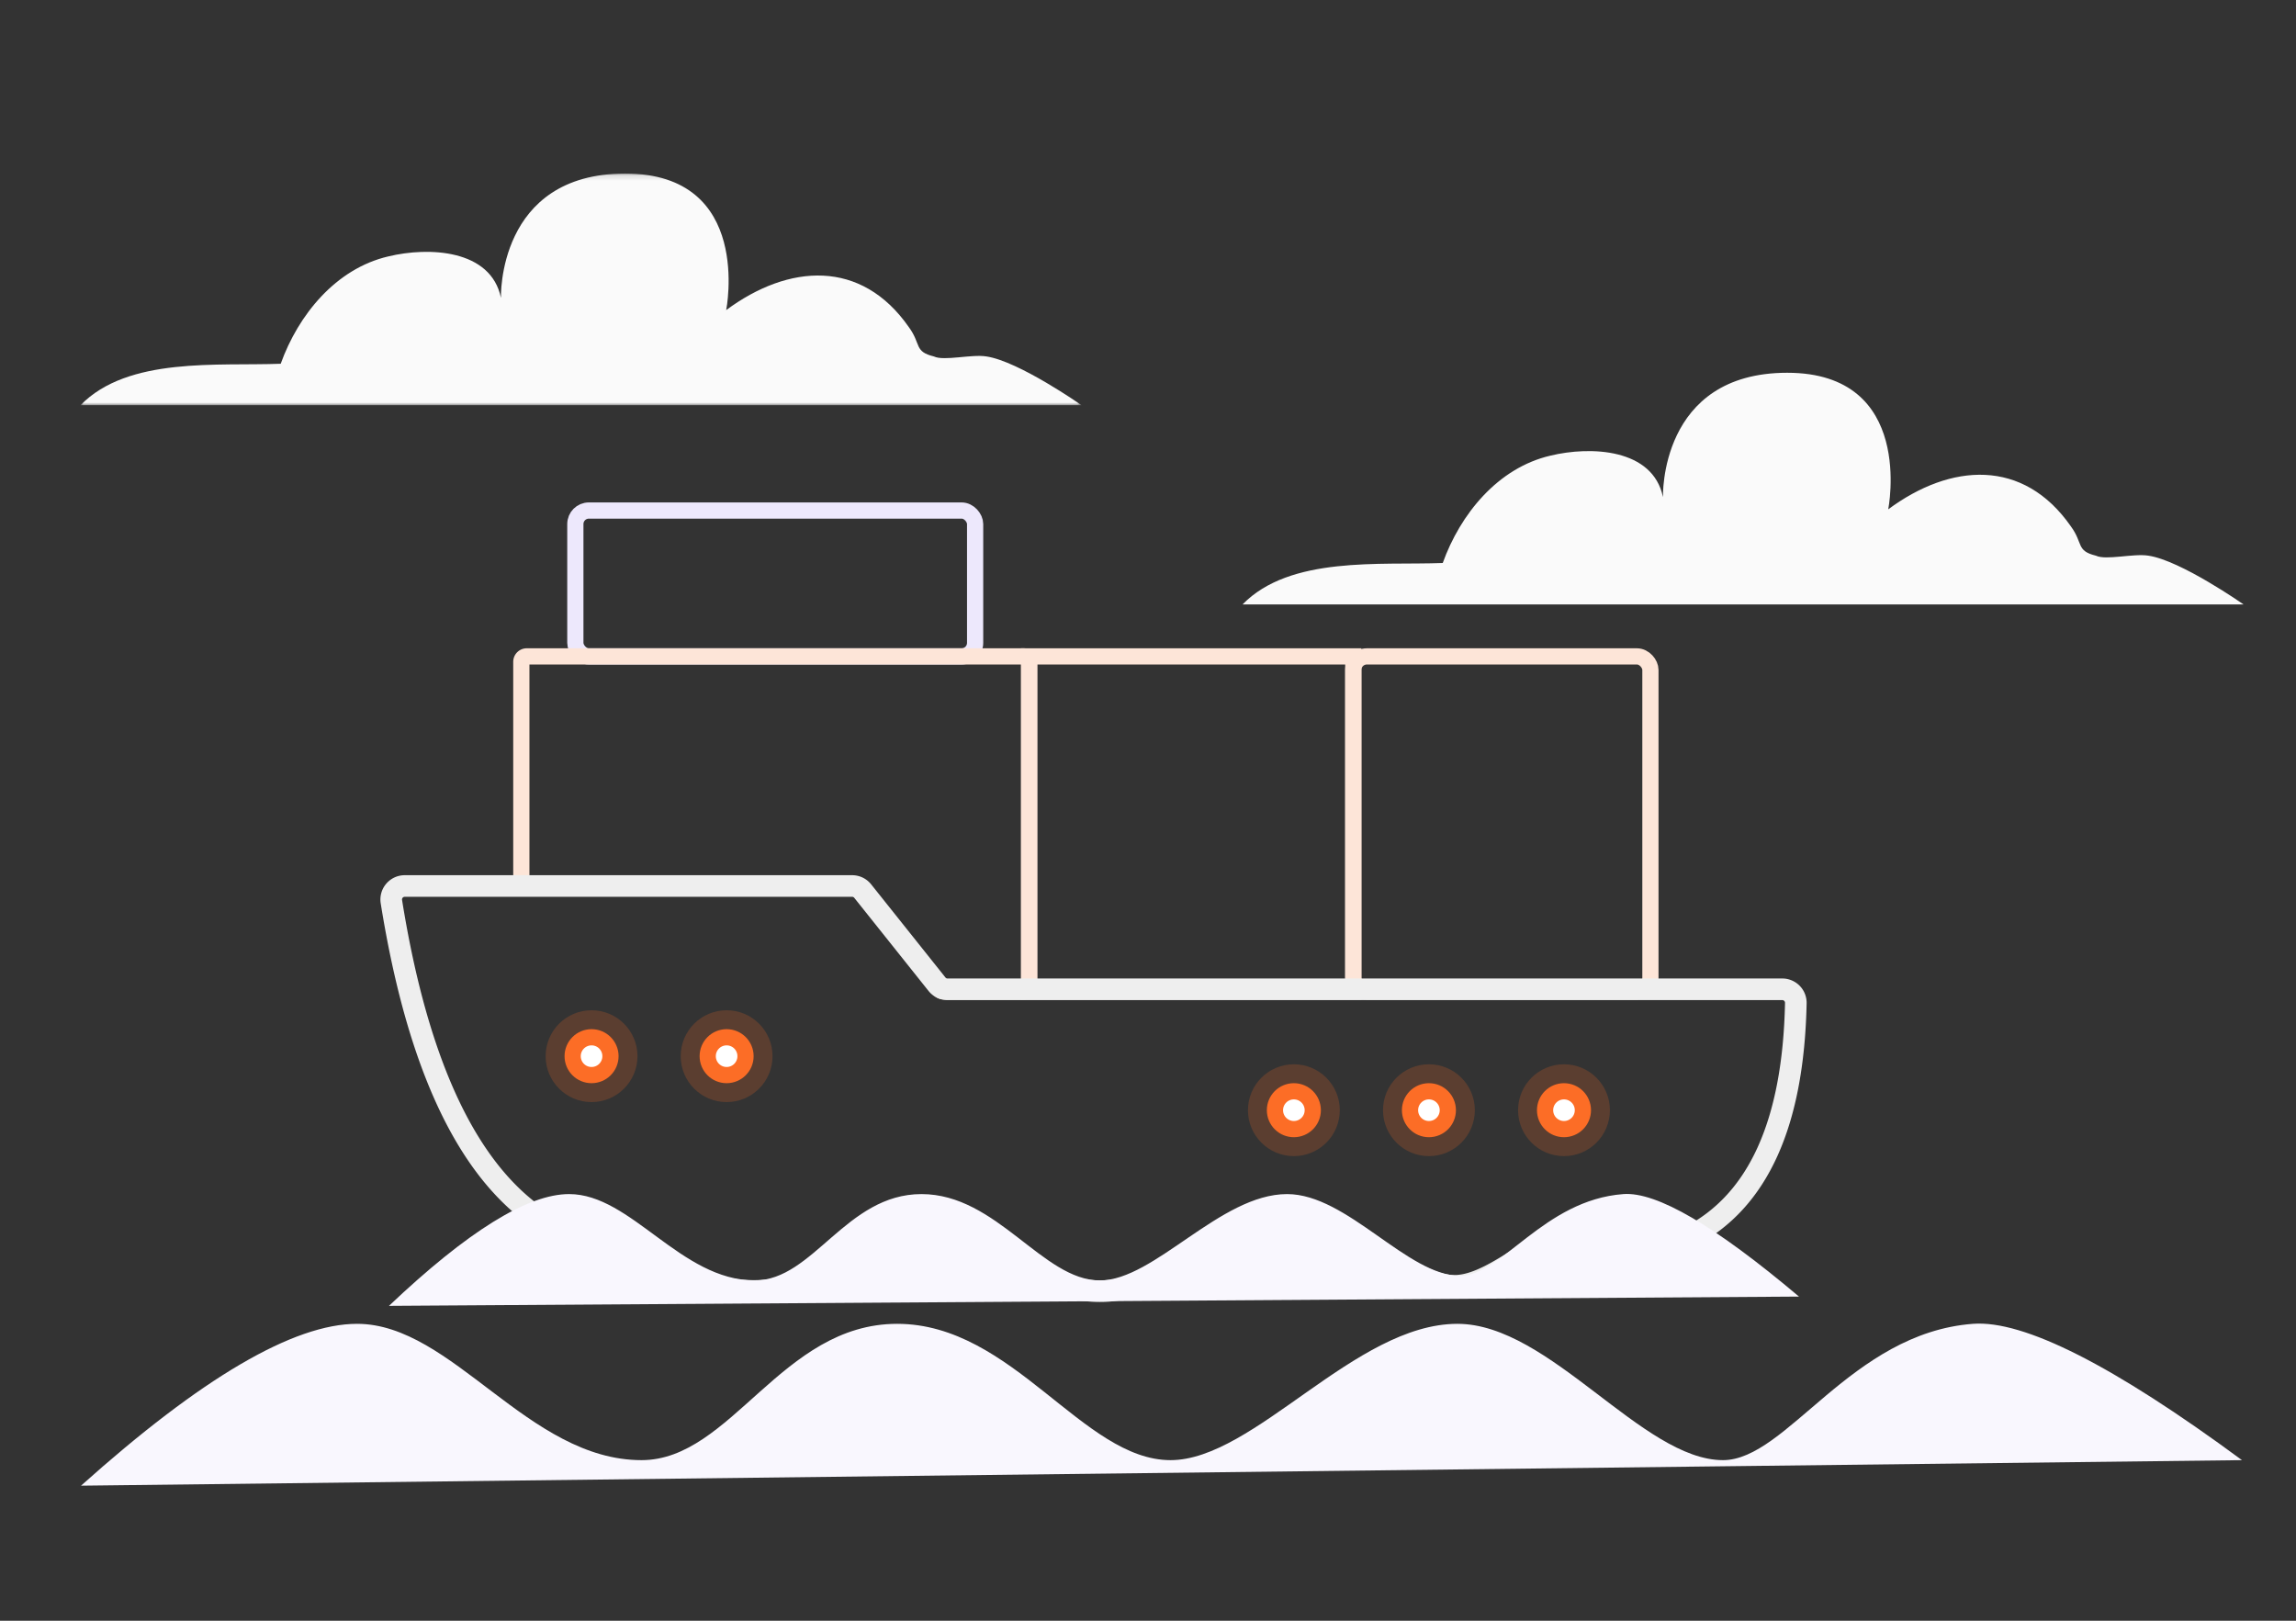 <svg height="300" viewBox="0 0 425 300" width="425" xmlns="http://www.w3.org/2000/svg"><rect x="0" y="0" width="425" height="300" fill="#333333" stroke="none"/><mask id="a" fill="#fff"><path d="M.968.121h185.3v42.884H.968z" fill-rule="evenodd"/></mask><g fill="none" fill-rule="evenodd"><g fill="#fafafa"><path d="M230 111.884c8.8-9.027 25.476-7.224 37.059-7.673 3.242-9.033 10.191-17.606 19.918-19.867 7.414-1.803 18.996-1.354 20.848 7.677 0 0-.75-23.021 23-23.021s18.695 25.278 18.695 25.278c11.58-8.579 25.011-9.48 33.816 3.161 2.315 3.161.926 4.513 4.63 5.418 1.854.902 6.95-.452 9.729 0 6.022.902 17.604 9.027 17.604 9.027z"/><path d="M.968 43.005c8.8-9.028 25.476-7.224 37.06-7.674 3.242-9.033 10.19-17.606 19.917-19.868 7.415-1.801 18.996-1.352 20.85 7.679 0 0-.75-23.02 23-23.02s18.693 25.276 18.693 25.276c11.58-8.577 25.012-9.48 33.816 3.162 2.316 3.16.926 4.513 4.63 5.418 1.854.901 6.951-.453 9.73 0 6.022.901 17.604 9.026 17.604 9.026z" mask="url(#a)" transform="translate(13.933 32)"/></g><g stroke-width="3"><path d="M190.5 121.5h60v62h-60z" stroke="#fde5d8"/><rect height="62" rx="2.5" stroke="#fde5d8" width="55" x="250.5" y="121.5"/><rect height="27" rx="2.5" stroke="#ede8fc" width="74" x="106.5" y="94.5"/><path d="M97.5 121.5a1 1 0 00-1 1v40.634a1 1 0 001 1h59.635a4 4 0 013.155 1.542l13.588 17.439a1 1 0 00.789.385H189.5a1 1 0 001-1v-60a1 1 0 00-1-1z" stroke="#fde5d8"/></g><g transform="translate(72 164)"><path d="M2.915 0h82.822a2.5 2.5 0 011.954.941l13.75 17.24a2.5 2.5 0 001.955.94h154.519a2.5 2.5 0 012.5 2.552c-.458 22.243-6.972 36.639-19.543 43.188-1.529.796-1.807-2.561-14.004-2.84-11.806-.269-21.108 11.991-29.674 11.991-8.567 0-18.406-12.547-31.527-11.99-14.507.615-21.078 13.831-35.446 12.934-12.466-.778-19.341-12.842-30.348-12.935-19.232-.162-16.035 12.935-32.32 12.935-13.59 0-20.753-8.727-27.378-11.361-7.056-2.806-9.99-.503-11.653-1.574C14.693 53.114 5.334 33.406.447 2.895A2.5 2.5 0 012.915 0z" stroke="#eee" stroke-width="4"/><circle cx="37.5" cy="31.5" fill="#fc6d26" opacity=".2" r="8.5"/><circle cx="37.5" cy="31.5" fill="#fff" r="3.5" stroke="#fc6d26" stroke-linecap="round" stroke-width="3"/><circle cx="62.5" cy="31.5" fill="#fc6d26" opacity=".2" r="8.5"/><circle cx="62.5" cy="31.5" fill="#fff" r="3.5" stroke="#fc6d26" stroke-linecap="round" stroke-width="3"/><circle cx="192.5" cy="41.5" fill="#fc6d26" opacity=".2" r="8.5"/><circle cx="192.5" cy="41.5" fill="#fff" r="3.5" stroke="#fc6d26" stroke-linecap="round" stroke-width="3"/><circle cx="167.5" cy="41.5" fill="#fc6d26" opacity=".2" r="8.5"/><circle cx="167.5" cy="41.5" fill="#fff" r="3.5" stroke="#fc6d26" stroke-linecap="round" stroke-width="3"/><circle cx="217.5" cy="41.5" fill="#fc6d26" opacity=".2" r="8.5"/><circle cx="217.5" cy="41.5" fill="#fff" r="3.5" stroke="#fc6d26" stroke-linecap="round" stroke-width="3"/></g><path d="M15 275c22.304-19.972 39.34-29.958 51.104-29.958 17.648 0 31.655 25.233 52.647 25.233 16.624 0 25.897-25.233 47.316-25.233 21.42 0 34.374 25.233 50.602 25.233 15.498 0 34.142-25.233 53.11-25.233 17.09 0 34.243 25.233 49.155 25.233 11.816 0 23.682-23.513 46.256-25.233 9.423-.717 26.026 7.693 49.81 25.233M72 241.716c14.554-13.793 25.669-20.69 33.346-20.69 11.515 0 20.654 15.981 34.351 15.981 10.848 0 16.898-15.98 30.874-15.98s22.429 15.98 33.018 15.98c10.112 0 22.278-15.98 34.654-15.98 11.152 0 22.279 15.125 32.009 15.125 7.71 0 15.517-14.036 30.247-15.125 6.148-.455 16.982 5.87 32.501 18.973" fill="#f9f7fe"/></g></svg>